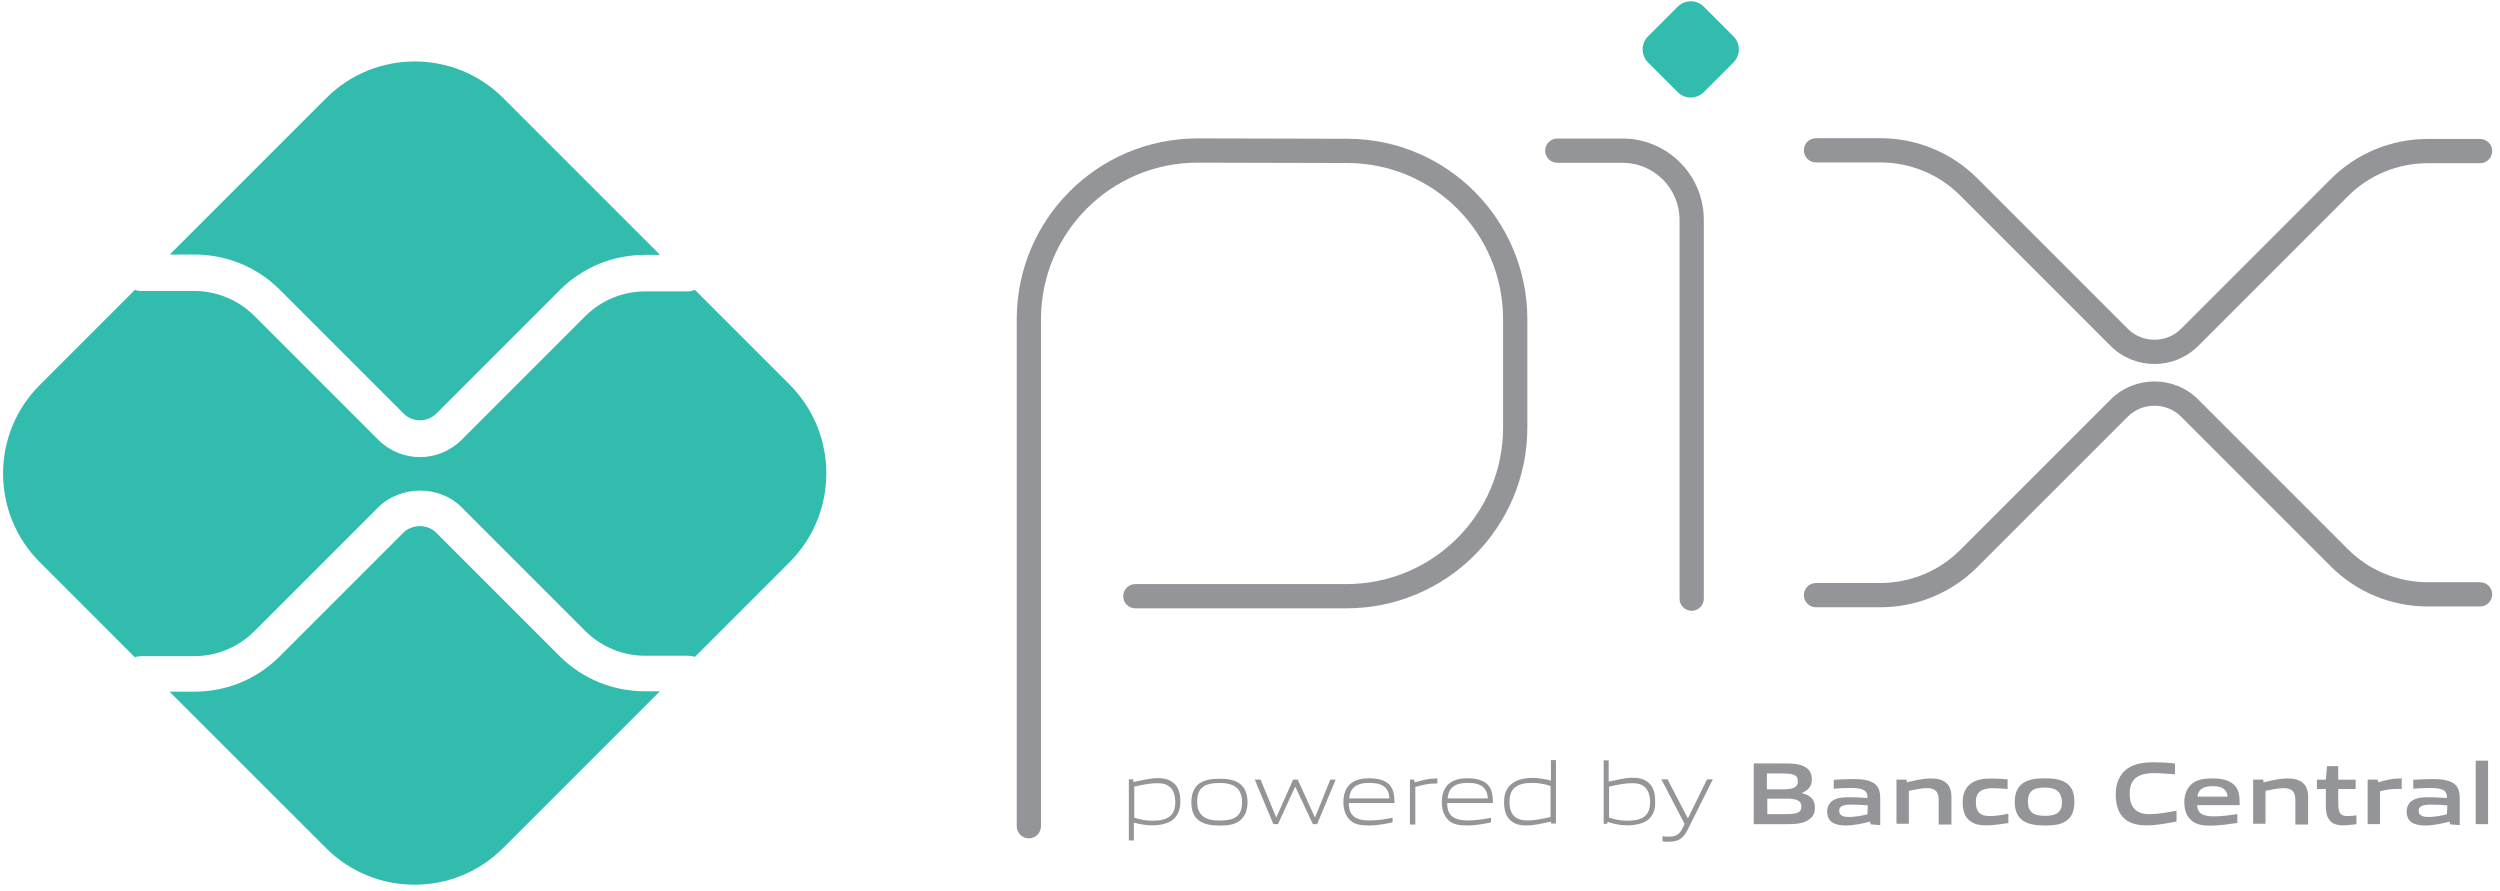 <svg width="230" height="82" viewBox="0 0 230 82" fill="none" xmlns="http://www.w3.org/2000/svg">
<path fill-rule="evenodd" clip-rule="evenodd" d="M94.655 77.129C95.271 77.129 95.771 76.629 95.771 76.013V29.379C95.771 21.411 102.217 14.964 110.185 14.963C110.186 14.963 110.187 14.963 110.188 14.963L123.939 14.998C131.87 14.998 138.285 21.442 138.285 29.379V39.319C138.285 47.288 131.837 53.736 123.868 53.736H104.452C103.836 53.736 103.336 54.235 103.336 54.852C103.336 55.468 103.836 55.967 104.452 55.967H123.868C133.07 55.967 140.516 48.521 140.516 39.319V29.379C140.516 20.216 133.109 12.766 123.939 12.766L110.191 12.731H110.188C100.986 12.731 93.539 20.177 93.539 29.379V76.013C93.539 76.629 94.039 77.129 94.655 77.129Z" fill="#939598"/>
<path fill-rule="evenodd" clip-rule="evenodd" d="M155.635 56.194C156.251 56.194 156.751 55.694 156.751 55.078V20.236C156.751 16.093 153.401 12.743 149.258 12.743H143.273C142.657 12.743 142.157 13.243 142.157 13.859C142.157 14.476 142.657 14.975 143.273 14.975H149.258C152.169 14.975 154.519 17.326 154.519 20.236V55.078C154.519 55.694 155.019 56.194 155.635 56.194Z" fill="#939598"/>
<path d="M154.336 8.465L151.629 5.757C150.952 5.08 150.952 4.011 151.629 3.334L154.336 0.627C155.013 -0.05 156.118 -0.05 156.759 0.627L159.466 3.334C160.143 4.011 160.143 5.08 159.466 5.757L156.759 8.465C156.082 9.141 155.013 9.141 154.336 8.465Z" fill="#32BCAD"/>
<path fill-rule="evenodd" clip-rule="evenodd" d="M200.66 30.247C199.314 31.592 197.099 31.592 195.754 30.247L181.895 16.388C179.547 14.04 176.342 12.713 172.984 12.713H167.07C166.454 12.713 165.954 13.212 165.954 13.828C165.954 14.445 166.454 14.944 167.07 14.944H172.984C175.753 14.944 178.39 16.039 180.317 17.966L194.176 31.825C196.393 34.042 200.021 34.042 202.238 31.825L216.025 18.038C217.952 16.11 220.589 15.015 223.358 15.015H228.168C228.784 15.015 229.283 14.516 229.283 13.9C229.283 13.283 228.784 12.784 228.168 12.784H223.358C220 12.784 216.795 14.111 214.447 16.459L200.66 30.247Z" fill="#939598"/>
<path fill-rule="evenodd" clip-rule="evenodd" d="M165.954 54.752C165.954 55.368 166.454 55.868 167.07 55.868H172.984C176.342 55.868 179.547 54.54 181.895 52.192L195.754 38.334C197.099 36.988 199.314 36.988 200.66 38.334L214.447 52.121C216.795 54.469 220 55.796 223.358 55.796H228.168C228.784 55.796 229.283 55.297 229.283 54.681C229.283 54.064 228.784 53.565 228.168 53.565H223.358C220.589 53.565 217.952 52.47 216.025 50.543L202.238 36.756C200.021 34.539 196.393 34.539 194.176 36.756L180.317 50.614C178.39 52.541 175.753 53.636 172.984 53.636H167.07C166.454 53.636 165.954 54.136 165.954 54.752Z" fill="#939598"/>
<path d="M59.353 63.599C56.396 63.599 53.581 62.459 51.479 60.357L40.115 48.993C39.331 48.209 37.942 48.209 37.122 48.993L25.722 60.393C23.62 62.495 20.841 63.635 17.849 63.635H15.604L29.997 78.027C34.486 82.516 41.789 82.516 46.278 78.027L60.706 63.599H59.353Z" fill="#32BCAD"/>
<path d="M17.868 23.414C20.825 23.414 23.64 24.554 25.742 26.656L37.142 38.056C37.961 38.875 39.315 38.875 40.134 38.056L51.499 26.691C53.601 24.589 56.38 23.449 59.372 23.449H60.726L46.297 9.021C41.809 4.532 34.505 4.532 30.017 9.021L15.624 23.414H17.868Z" fill="#32BCAD"/>
<path d="M72.656 35.392L63.928 26.664C63.75 26.735 63.536 26.806 63.322 26.806H59.368C57.302 26.806 55.307 27.625 53.846 29.086L42.482 40.451C41.413 41.519 40.023 42.054 38.634 42.054C37.245 42.054 35.855 41.519 34.786 40.451L23.386 29.05C21.926 27.59 19.931 26.77 17.864 26.77H12.984C12.77 26.77 12.592 26.735 12.414 26.664L3.65 35.428C-0.839 39.916 -0.839 47.219 3.65 51.708L12.414 60.472C12.592 60.401 12.806 60.365 12.984 60.365H17.864C19.931 60.365 21.926 59.546 23.386 58.085L34.786 46.685C36.853 44.619 40.451 44.619 42.482 46.685L53.846 58.05C55.307 59.51 57.302 60.33 59.368 60.33H63.322C63.536 60.33 63.75 60.365 63.928 60.437L72.656 51.708C77.145 47.184 77.145 39.916 72.656 35.392Z" fill="#32BCAD"/>
<path d="M106.49 72.052C105.849 72.052 105.1 72.194 104.352 72.372V75.222C104.851 75.4 105.457 75.507 106.027 75.507C107.452 75.507 108.129 75.044 108.129 73.762C108.093 72.586 107.559 72.052 106.49 72.052ZM103.854 77.324V71.695H104.245L104.281 71.945C104.958 71.802 105.849 71.588 106.49 71.588C107.024 71.588 107.523 71.66 107.95 72.016C108.449 72.408 108.592 73.049 108.592 73.762C108.592 74.51 108.342 75.187 107.665 75.579C107.202 75.828 106.561 75.935 106.027 75.935C105.457 75.935 104.887 75.828 104.317 75.685V77.324H103.854Z" fill="#939598"/>
<path d="M112.207 72.034C110.782 72.034 110.141 72.497 110.141 73.744C110.141 74.955 110.782 75.49 112.207 75.49C113.632 75.49 114.273 75.062 114.273 73.779C114.238 72.604 113.632 72.034 112.207 72.034ZM114.024 75.525C113.561 75.881 112.92 75.953 112.207 75.953C111.459 75.953 110.818 75.846 110.355 75.525C109.82 75.169 109.606 74.563 109.606 73.815C109.606 73.067 109.82 72.461 110.355 72.07C110.818 71.749 111.459 71.642 112.207 71.642C112.955 71.642 113.561 71.749 114.024 72.07C114.558 72.461 114.772 73.067 114.772 73.779C114.772 74.528 114.558 75.133 114.024 75.525Z" fill="#939598"/>
<path d="M120.782 75.82L119.179 72.4H119.144L117.576 75.82H117.148L115.438 71.723H115.973L117.398 75.179H117.434L118.965 71.723H119.393L120.96 75.179H120.996L122.385 71.723H122.884L121.174 75.82H120.782Z" fill="#939598"/>
<path d="M125.98 72.026C124.662 72.026 124.198 72.597 124.127 73.451H127.832C127.761 72.525 127.298 72.026 125.98 72.026ZM125.944 75.945C125.16 75.945 124.626 75.838 124.234 75.482C123.771 75.055 123.593 74.449 123.593 73.772C123.593 73.095 123.807 72.418 124.341 72.026C124.804 71.706 125.374 71.599 125.944 71.599C126.478 71.599 127.084 71.67 127.583 71.991C128.188 72.383 128.295 73.095 128.295 73.879H124.092C124.092 74.734 124.377 75.482 125.98 75.482C126.728 75.482 127.44 75.375 128.117 75.233V75.66C127.44 75.803 126.692 75.945 125.944 75.945Z" fill="#939598"/>
<path d="M129.711 75.821V71.724H130.103L130.138 71.973C130.993 71.76 131.421 71.617 132.169 71.617H132.24V72.08H132.133C131.492 72.08 131.1 72.151 130.21 72.401V75.856H129.711V75.821Z" fill="#939598"/>
<path d="M135.031 72.026C133.713 72.026 133.25 72.596 133.179 73.451H136.884C136.813 72.525 136.35 72.026 135.031 72.026ZM134.996 75.945C134.212 75.945 133.678 75.838 133.286 75.482C132.823 75.054 132.645 74.449 132.645 73.772C132.645 73.095 132.858 72.418 133.393 72.026C133.856 71.705 134.426 71.599 134.996 71.599C135.53 71.599 136.136 71.67 136.635 71.99C137.24 72.382 137.347 73.095 137.347 73.879H133.143C133.143 74.734 133.428 75.482 135.031 75.482C135.78 75.482 136.492 75.375 137.169 75.232V75.66C136.492 75.802 135.744 75.945 134.996 75.945Z" fill="#939598"/>
<path d="M142.649 72.312C142.15 72.134 141.545 72.027 140.975 72.027C139.55 72.027 138.873 72.526 138.873 73.773C138.873 74.948 139.443 75.483 140.512 75.483C141.153 75.483 141.901 75.34 142.649 75.162V72.312ZM142.72 75.839L142.685 75.59C142.008 75.732 141.117 75.946 140.476 75.946C139.942 75.946 139.443 75.875 139.015 75.518C138.517 75.126 138.374 74.485 138.374 73.773C138.374 73.025 138.623 72.348 139.3 71.956C139.763 71.671 140.405 71.564 140.975 71.564C141.545 71.564 142.115 71.671 142.685 71.813V69.925H143.148V75.768H142.72V75.839Z" fill="#939598"/>
<path d="M150.172 72.051C149.531 72.051 148.783 72.194 148.035 72.372V75.222C148.569 75.4 149.139 75.507 149.709 75.507C151.134 75.507 151.811 75.044 151.811 73.761C151.776 72.586 151.241 72.051 150.172 72.051ZM151.384 75.578C150.921 75.828 150.279 75.935 149.745 75.935C149.139 75.935 148.534 75.828 147.892 75.614L147.857 75.792H147.536V69.95H147.999V71.909C148.676 71.766 149.531 71.553 150.172 71.553C150.707 71.553 151.206 71.624 151.633 71.98C152.132 72.372 152.274 73.013 152.274 73.726C152.31 74.51 152.061 75.186 151.384 75.578Z" fill="#939598"/>
<path d="M152.951 77.399V76.936C153.2 76.971 153.414 76.971 153.556 76.971C154.162 76.971 154.518 76.793 154.839 76.116L154.981 75.796L152.844 71.699H153.414L155.266 75.261H155.302L157.048 71.699H157.582L155.266 76.33C154.839 77.185 154.376 77.434 153.556 77.434C153.343 77.47 153.129 77.434 152.951 77.399Z" fill="#939598"/>
<path d="M164.195 73.475H162.592V74.9H164.195C165.299 74.9 165.727 74.793 165.727 74.188C165.691 73.547 165.121 73.475 164.195 73.475ZM163.874 71.16H162.556V72.62H163.874C164.943 72.62 165.406 72.478 165.406 71.872C165.406 71.231 164.872 71.16 163.874 71.16ZM166.368 75.435C165.798 75.827 165.085 75.827 163.767 75.827H161.345V70.234H163.732C164.836 70.234 165.549 70.234 166.119 70.59C166.51 70.839 166.689 71.195 166.689 71.694C166.689 72.264 166.439 72.656 165.798 72.941V72.977C166.51 73.155 166.974 73.511 166.974 74.295C166.974 74.865 166.76 75.185 166.368 75.435Z" fill="#939598"/>
<path d="M171.841 74.094C171.378 74.058 170.879 74.022 170.345 74.022C169.49 74.022 169.205 74.201 169.205 74.593C169.205 74.949 169.454 75.162 170.096 75.162C170.63 75.162 171.271 75.056 171.806 74.913L171.841 74.094ZM172.091 75.839L172.055 75.59C171.343 75.768 170.523 75.946 169.811 75.946C169.383 75.946 168.884 75.875 168.564 75.661C168.243 75.448 168.101 75.091 168.101 74.664C168.101 74.201 168.314 73.773 168.777 73.559C169.205 73.346 169.775 73.346 170.309 73.346C170.737 73.346 171.307 73.381 171.806 73.417V73.346C171.806 72.704 171.378 72.491 170.238 72.491C169.775 72.491 169.241 72.526 168.706 72.562V71.743C169.276 71.707 169.953 71.671 170.487 71.671C171.2 71.671 171.948 71.743 172.411 72.063C172.874 72.384 172.981 72.847 172.981 73.488V75.911L172.091 75.839Z" fill="#939598"/>
<path d="M178.358 75.821V73.541C178.358 72.793 177.966 72.508 177.289 72.508C176.79 72.508 176.149 72.651 175.615 72.757V75.786H174.475V71.724H175.401L175.436 71.974C176.149 71.796 176.968 71.618 177.645 71.618C178.144 71.618 178.678 71.689 179.07 72.045C179.391 72.33 179.533 72.757 179.533 73.328V75.857H178.358V75.821Z" fill="#939598"/>
<path d="M182.741 75.934C182.206 75.934 181.636 75.863 181.209 75.507C180.71 75.115 180.567 74.473 180.567 73.761C180.567 73.12 180.781 72.407 181.422 72.015C181.921 71.695 182.562 71.623 183.239 71.623C183.702 71.623 184.166 71.659 184.7 71.695V72.585C184.272 72.55 183.774 72.514 183.382 72.514C182.277 72.514 181.779 72.87 181.779 73.797C181.779 74.687 182.171 75.079 183.061 75.079C183.596 75.079 184.201 74.972 184.771 74.865V75.72C184.094 75.827 183.382 75.934 182.741 75.934Z" fill="#939598"/>
<path d="M188.134 72.457C187.03 72.457 186.567 72.813 186.567 73.74C186.567 74.666 187.03 75.058 188.134 75.058C189.203 75.058 189.702 74.737 189.702 73.775C189.666 72.885 189.203 72.457 188.134 72.457ZM190.094 75.521C189.595 75.877 188.918 75.948 188.134 75.948C187.315 75.948 186.638 75.841 186.139 75.521C185.569 75.129 185.355 74.523 185.355 73.775C185.355 73.027 185.569 72.421 186.139 72.029C186.638 71.709 187.279 71.602 188.134 71.602C188.954 71.602 189.595 71.709 190.094 72.029C190.664 72.421 190.842 73.027 190.842 73.775C190.842 74.523 190.664 75.129 190.094 75.521Z" fill="#939598"/>
<path d="M197.497 75.935C196.821 75.935 196.072 75.828 195.502 75.365C194.826 74.795 194.647 73.939 194.647 73.049C194.647 72.23 194.897 71.268 195.787 70.662C196.464 70.234 197.319 70.128 198.139 70.128C198.744 70.128 199.386 70.163 200.098 70.234V71.232C199.493 71.196 198.78 71.125 198.21 71.125C196.607 71.125 195.93 71.731 195.93 73.013C195.93 74.331 196.571 74.901 197.747 74.901C198.495 74.901 199.35 74.759 200.241 74.581V75.578C199.314 75.756 198.388 75.935 197.497 75.935Z" fill="#939598"/>
<path d="M203.558 72.328C202.596 72.328 202.24 72.684 202.168 73.29H204.947C204.876 72.648 204.484 72.328 203.558 72.328ZM203.38 75.961C202.703 75.961 202.097 75.89 201.634 75.498C201.135 75.106 200.957 74.465 200.957 73.788C200.957 73.147 201.171 72.47 201.741 72.043C202.24 71.686 202.881 71.615 203.558 71.615C204.128 71.615 204.84 71.686 205.339 72.043C206.016 72.506 206.051 73.218 206.051 74.073H202.133C202.168 74.715 202.489 75.106 203.665 75.106C204.377 75.106 205.196 74.999 205.838 74.893V75.712C205.054 75.819 204.199 75.961 203.38 75.961Z" fill="#939598"/>
<path d="M211.171 75.821V73.541C211.171 72.793 210.779 72.508 210.102 72.508C209.604 72.508 208.962 72.651 208.428 72.757V75.786H207.288V71.724H208.214L208.25 71.974C208.962 71.796 209.782 71.618 210.459 71.618C210.958 71.618 211.492 71.689 211.884 72.045C212.204 72.33 212.347 72.757 212.347 73.328V75.857H211.171V75.821Z" fill="#939598"/>
<path d="M215.58 75.935C215.01 75.935 214.511 75.792 214.262 75.365C214.048 75.08 213.977 74.688 213.977 74.118V72.586H213.157V71.731H213.977L214.083 70.484H215.117V71.731H216.72V72.586H215.117V73.904C215.117 74.225 215.152 74.474 215.224 74.688C215.33 74.973 215.615 75.08 215.972 75.08C216.257 75.08 216.577 75.044 216.791 75.008V75.828C216.399 75.863 215.936 75.935 215.58 75.935Z" fill="#939598"/>
<path d="M217.823 75.821V71.724H218.75L218.785 71.973C219.533 71.76 220.103 71.617 220.816 71.617C220.851 71.617 220.887 71.617 220.958 71.617V72.579C220.816 72.579 220.673 72.579 220.566 72.579C219.996 72.579 219.569 72.65 218.963 72.793V75.821H217.823Z" fill="#939598"/>
<path d="M225.155 74.094C224.692 74.059 224.193 74.023 223.658 74.023C222.803 74.023 222.518 74.201 222.518 74.593C222.518 74.949 222.768 75.163 223.409 75.163C223.943 75.163 224.585 75.056 225.119 74.914L225.155 74.094ZM225.404 75.84L225.368 75.591C224.656 75.769 223.837 75.947 223.124 75.947C222.697 75.947 222.198 75.876 221.877 75.662C221.557 75.448 221.414 75.092 221.414 74.664C221.414 74.201 221.628 73.774 222.091 73.56C222.518 73.346 223.088 73.346 223.623 73.346C224.05 73.346 224.62 73.382 225.119 73.417V73.346C225.119 72.705 224.692 72.491 223.552 72.491C223.088 72.491 222.554 72.527 222.02 72.562V71.743C222.59 71.707 223.267 71.672 223.801 71.672C224.513 71.672 225.262 71.743 225.725 72.064C226.188 72.384 226.295 72.847 226.295 73.489V75.911L225.404 75.84Z" fill="#939598"/>
<path d="M227.765 69.978H228.905V75.821H227.765V69.978Z" fill="#939598"/>
</svg>

